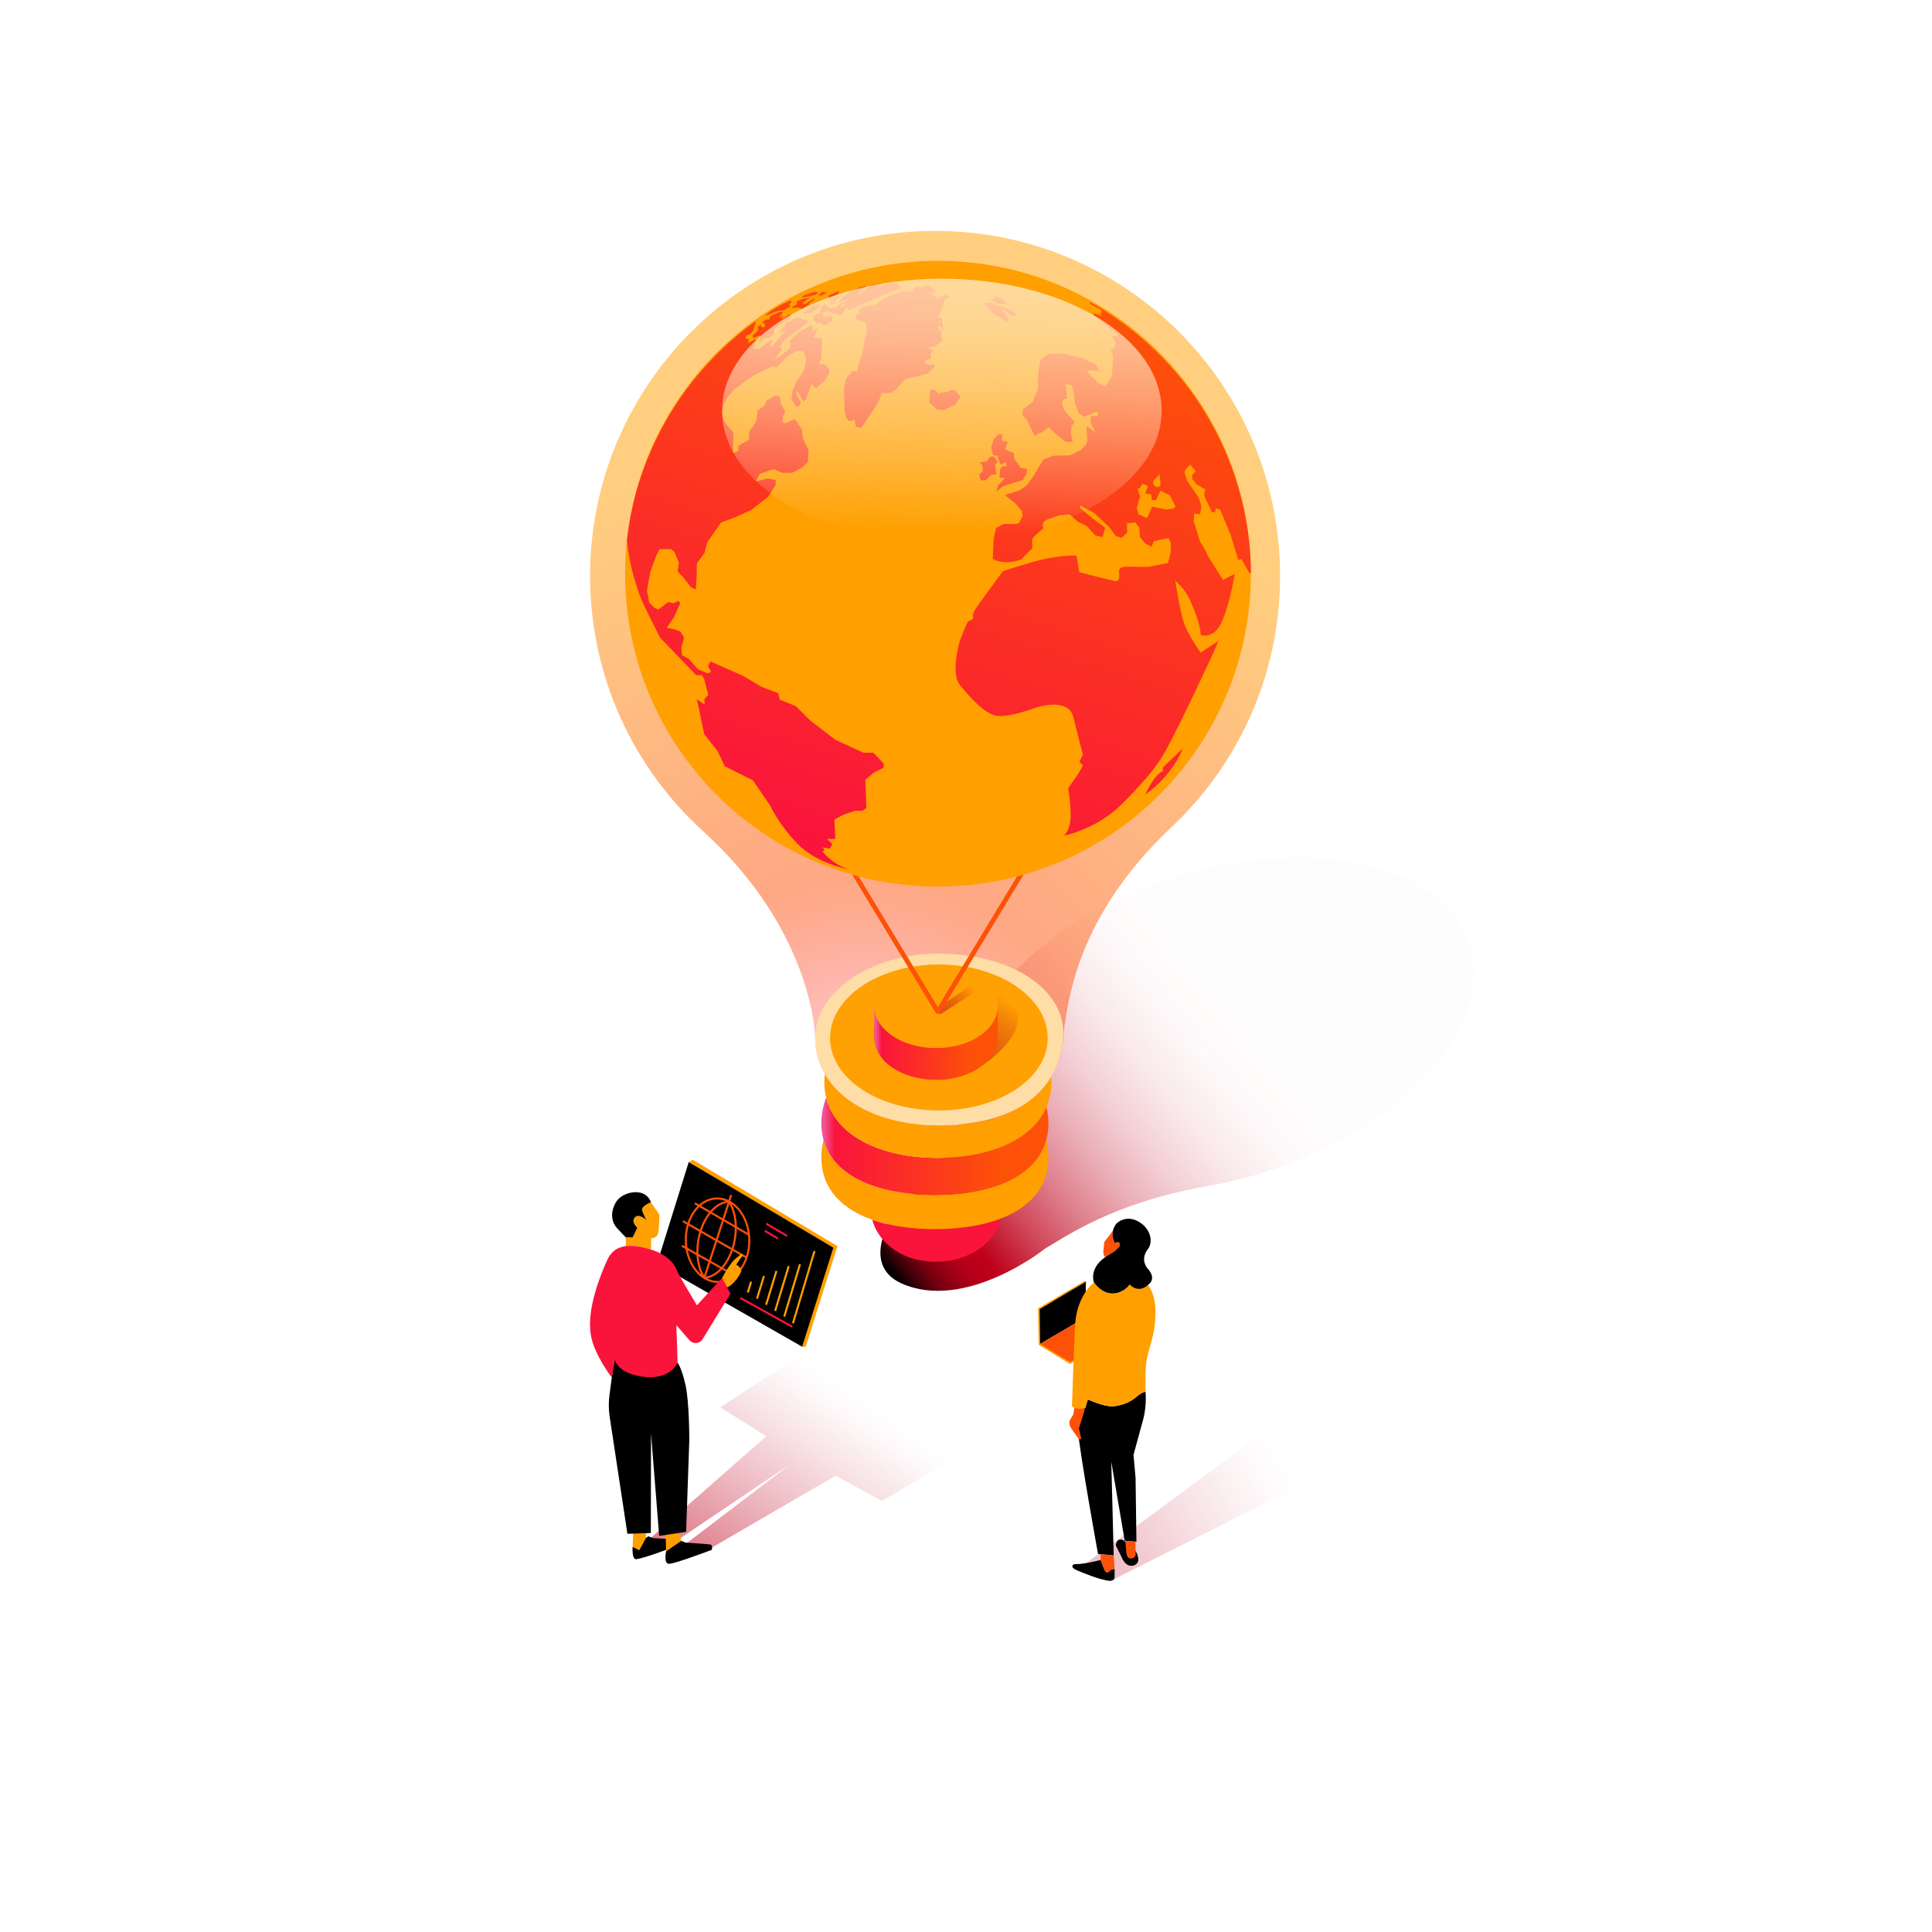 <?xml version="1.0" encoding="UTF-8"?>
<svg id="a" data-name="Layer 1" xmlns="http://www.w3.org/2000/svg" xmlns:xlink="http://www.w3.org/1999/xlink" viewBox="0 0 720 720">
  <defs>
    <style>
      .m {
        fill: url(#i);
      }

      .n {
        fill: url(#f);
      }

      .o {
        fill: url(#d);
      }

      .p {
        fill: url(#c);
      }

      .q {
        fill: url(#b);
      }

      .r, .s, .t, .u {
        stroke-miterlimit: 10;
      }

      .r, .s, .u {
        fill: none;
        stroke-width: .75px;
      }

      .r, .t {
        stroke: #fd5108;
      }

      .v {
        fill: #ffeccc;
      }

      .s {
        stroke: #ff9f00;
      }

      .w {
        fill: #ffa003;
      }

      .x {
        fill: #ff9f00;
      }

      .y {
        fill: #ffdda6;
      }

      .z, .aa, .ab, .ac, .ad {
        opacity: .5;
      }

      .ae {
        fill: #fd5108;
      }

      .t {
        stroke-linecap: round;
        stroke-width: 1.75px;
      }

      .af {
        clip-path: url(#h);
      }

      .ag {
        fill: #fa143c;
      }

      .ah {
        fill: url(#j);
        opacity: .75;
      }

      .u {
        stroke: #fa143c;
      }

      .aa {
        fill: url(#g);
      }

      .ab {
        fill: url(#e);
      }

      .ac {
        fill: url(#l);
      }

      .ad {
        fill: url(#k);
      }
    </style>
    <linearGradient id="b" x1="335.601" y1="478.552" x2="509.983" y2="336.693" gradientUnits="userSpaceOnUse">
      <stop offset="0" stop-color="#000"/>
      <stop offset=".002" stop-color="#060000"/>
      <stop offset=".02" stop-color="#370007"/>
      <stop offset=".038" stop-color="#60000d"/>
      <stop offset=".057" stop-color="#820011"/>
      <stop offset=".076" stop-color="#9c0015"/>
      <stop offset=".095" stop-color="#af0017"/>
      <stop offset=".115" stop-color="#ba0019"/>
      <stop offset=".136" stop-color="#be001a"/>
      <stop offset=".143" stop-color="#be001a" stop-opacity=".976"/>
      <stop offset=".22" stop-color="#be001a" stop-opacity=".721"/>
      <stop offset=".299" stop-color="#be001a" stop-opacity=".501"/>
      <stop offset=".378" stop-color="#be001a" stop-opacity=".322"/>
      <stop offset=".459" stop-color="#be001a" stop-opacity=".183"/>
      <stop offset=".541" stop-color="#be001a" stop-opacity=".085"/>
      <stop offset=".627" stop-color="#be001a" stop-opacity=".026"/>
      <stop offset=".719" stop-color="#be001a" stop-opacity=".006"/>
    </linearGradient>
    <radialGradient id="c" cx="321.856" cy="412.974" fx="321.856" fy="412.974" r="262.913" gradientUnits="userSpaceOnUse">
      <stop offset="0" stop-color="#fa143c" stop-opacity=".3"/>
      <stop offset=".069" stop-color="#fa222f" stop-opacity=".468"/>
      <stop offset=".194" stop-color="#fb3b1a" stop-opacity=".753"/>
      <stop offset=".284" stop-color="#fc4b0d" stop-opacity=".931"/>
      <stop offset=".329" stop-color="#fd5108"/>
      <stop offset=".955" stop-color="#ff9f00"/>
    </radialGradient>
    <linearGradient id="d" x1="306.092" y1="427.177" x2="390.721" y2="427.177" gradientUnits="userSpaceOnUse">
      <stop offset=".012" stop-color="#f05596"/>
      <stop offset=".059" stop-color="#fa143c"/>
      <stop offset=".786" stop-color="#fd5108"/>
    </linearGradient>
    <linearGradient id="e" x1="365.569" y1="363.626" x2="342.405" y2="395.502" gradientUnits="userSpaceOnUse">
      <stop offset=".043" stop-color="#be001a" stop-opacity="0"/>
      <stop offset=".089" stop-color="#be001a" stop-opacity=".112"/>
      <stop offset=".2" stop-color="#be001a" stop-opacity=".346"/>
      <stop offset=".315" stop-color="#be001a" stop-opacity=".547"/>
      <stop offset=".434" stop-color="#be001a" stop-opacity=".712"/>
      <stop offset=".557" stop-color="#be001a" stop-opacity=".839"/>
      <stop offset=".688" stop-color="#be001a" stop-opacity=".929"/>
      <stop offset=".828" stop-color="#be001a" stop-opacity=".983"/>
      <stop offset="1" stop-color="#be001a"/>
    </linearGradient>
    <linearGradient id="f" x1="325.837" y1="388.691" x2="371.803" y2="388.691" xlink:href="#d"/>
    <linearGradient id="g" x1="351.048" y1="378.109" x2="365.649" y2="364.955" gradientUnits="userSpaceOnUse">
      <stop offset="0" stop-color="#be001a"/>
      <stop offset=".084" stop-color="#be001a" stop-opacity=".961"/>
      <stop offset=".209" stop-color="#be001a" stop-opacity=".854"/>
      <stop offset=".361" stop-color="#be001a" stop-opacity=".678"/>
      <stop offset=".532" stop-color="#be001a" stop-opacity=".433"/>
      <stop offset=".719" stop-color="#be001a" stop-opacity=".124"/>
      <stop offset=".788" stop-color="#be001a" stop-opacity="0"/>
    </linearGradient>
    <clipPath id="h">
      <path class="x" d="M466.156,213.803c0-64.394-52.202-116.596-116.596-116.596s-116.596,52.298-116.596,116.596c0,64.394,52.202,116.596,116.596,116.596s116.596-52.202,116.596-116.596Z"/>
    </clipPath>
    <linearGradient id="i" x1="382.963" y1="101.889" x2="309.996" y2="326.46" gradientUnits="userSpaceOnUse">
      <stop offset=".028" stop-color="#fd5108"/>
      <stop offset=".65" stop-color="#fb282a"/>
      <stop offset=".95" stop-color="#fa143c"/>
    </linearGradient>
    <linearGradient id="j" x1="351.833" y1="104.002" x2="350.238" y2="198.637" gradientUnits="userSpaceOnUse">
      <stop offset=".06" stop-color="#ffeccc"/>
      <stop offset=".14" stop-color="#ffeccc" stop-opacity=".966"/>
      <stop offset=".268" stop-color="#ffeccc" stop-opacity=".874"/>
      <stop offset=".429" stop-color="#ffeccc" stop-opacity=".723"/>
      <stop offset=".616" stop-color="#ffeccc" stop-opacity=".514"/>
      <stop offset=".822" stop-color="#ffeccc" stop-opacity=".25"/>
      <stop offset="1" stop-color="#ffeccc" stop-opacity="0"/>
    </linearGradient>
    <linearGradient id="k" x1="-2086.231" y1="-4003.435" x2="-2016.409" y2="-4051.503" gradientTransform="translate(-2245.507 -3069.576) rotate(-63.538) scale(1 -1)" gradientUnits="userSpaceOnUse">
      <stop offset=".06" stop-color="#be001a"/>
      <stop offset=".173" stop-color="#be001a" stop-opacity=".837"/>
      <stop offset=".437" stop-color="#be001a" stop-opacity=".481"/>
      <stop offset=".659" stop-color="#be001a" stop-opacity=".22"/>
      <stop offset=".827" stop-color="#be001a" stop-opacity=".06"/>
      <stop offset=".922" stop-color="#be001a" stop-opacity="0"/>
    </linearGradient>
    <linearGradient id="l" x1="274.227" y1="596.616" x2="328.307" y2="517.63" gradientTransform="matrix(1,0,0,1,0,0)" xlink:href="#k"/>
  </defs>
  <g>
    <path class="q" d="M520.346,411.18c37.597-30.318,38.758-67.986,2.58-84.219-36.262-16.271-96.374-4.892-134.25,25.499-20.08,16.112-29.847,34.315-29.169,50.289,1.335,25.671-19.689,42.803-19.689,42.803-9.61,7.723-18.685,26.001-3.99,32.672,23.695,10.756,53.305-12.558,53.747-12.992,6.795-3.82,24.453-16.712,59.011-22.937l-.036-.008c25.66-4.224,51.861-15.031,71.795-31.107Z"/>
    <g class="z">
      <path class="p" d="M477.056,214.62c0-71.01-57.565-128.575-128.575-128.575s-128.575,57.565-128.575,128.575c0,37.593,16.14,71.412,41.861,94.922,41.654,37.629,42.021,77.302,42.021,77.302,0,17.959,17.385,32.279,46.179,32.517,47.054.389,46.429-33.333,46.588-36.017,1.673-10.84,4.933-41.389,38.688-73.805l-.058.012c25.727-23.511,41.871-57.334,41.871-94.932Z"/>
    </g>
    <g>
      <path class="ag" d="M372.784,454.191c-1.941,9.402-12.136,16.017-23.889,16.017-14.358,0-22.118-8.646-23.819-15.633,6.688,2.364,14.708,3.509,23.33,3.509,9.077,0,17.487-1.27,24.378-3.893h0Z"/>
      <path class="x" d="M306.893,424.811c-.363,1.833-.801,3.734-.801,6.581,0,18.278,18.945,26.693,42.314,26.693s42.314-8.415,42.314-26.693c0-2.818-.439-4.742-.789-6.623h0c-3.809,14.03-20.953,20.552-41.525,20.552-20.552,0-37.682-6.508-41.514-20.509Z"/>
      <path class="o" d="M349.513,431.505c-20.779,0-38.024-7.88-41.6-22.471-1.175,3.038-1.821,6.256-1.821,9.594,0,18.278,18.945,26.693,42.314,26.693s42.314-8.415,42.314-26.693c0-2.083-.276-4.114-.747-6.091-5.299,12.351-21.405,18.968-40.461,18.968Z"/>
      <path class="x" d="M349.967,419.362c-.013-0-.025-.001-.038-.001-.012,0-.024.001-.036.001-5.183,0-10.091-.537-14.649-1.518-13.285-2.772-22.849-9.14-27.74-17.427-.024-.04-.053-.077-.077-.117-.148,1.127-.227,1.825-.227,2.983,0,18.278,18.945,28.222,42.314,28.222s42.314-9.944,42.314-28.222c0-.607-.051-1.52-.104-2.252-5.546,9.239-17.189,18.562-41.756,18.331Z"/>
      <path class="y" d="M396.18,386.845c-2.024,22.436-20.892,32.517-46.214,32.517-28.962,0-46.179-15.049-46.179-32.517s21.008-31.398,45.698-31.444c28.267-.052,48.264,14.046,46.695,31.444Z"/>
      <path class="w" d="M390.435,386.845c0,15.139-18.151,26.979-40.542,26.979s-40.542-11.84-40.542-26.979,18.151-27.411,40.542-27.411,40.542,12.272,40.542,27.411Z"/>
    </g>
    <g>
      <path class="ab" d="M379.436,379.862c0,8.577-16.331,22.518-29.017,22.518s-25.596-5.277-24.663-18.829c.589-8.557,12.38-22.177,30.343-20.69,12.642,1.046,23.337,8.424,23.337,17.001Z"/>
      <path class="n" d="M348.834,390.493c-12.64,0-22.888-6.904-22.962-15.438-.075,2.994-.007,10.1-.007,11.833,0,8.577,10.284,15.53,22.969,15.53s22.969-6.953,22.969-15.53v-11.925c0,8.577-10.284,15.53-22.969,15.53Z"/>
      <ellipse class="w" cx="348.834" cy="375.072" rx="22.969" ry="15.53"/>
    </g>
    <g>
      <polygon class="aa" points="350.245 378.12 368.228 366.641 365.619 364.735 349.658 375.352 350.245 378.12"/>
      <line class="t" x1="309.51" y1="310.961" x2="349.438" y2="376.927"/>
      <line class="t" x1="389.516" y1="310.961" x2="349.588" y2="376.928"/>
    </g>
    <g>
      <path class="x" d="M466.156,213.803c0-64.394-52.202-116.596-116.596-116.596s-116.596,52.298-116.596,116.596c0,64.394,52.202,116.596,116.596,116.596s116.596-52.202,116.596-116.596Z"/>
      <g class="af">
        <path class="m" d="M320.955,113.469l9.079-3.826,5.678-2.222-1.154-1.648-2.727-.176-2.023.544-1.678.662-.629-.015-.21-.412,1.498-.721-3.716.603-2.592,1.531-1.873,1.722-.674-.103v-.25l.539-.53,2.277-1.736.015-.353-2.457.604-3.671,1.604-2.982,2.34-.989,1.545.944-.339,1.948-.589.135.265-2.457,1.104-1.109,1.045-1.034.677-2.112-.026-1.409-1.49-1.453.898-.45.592.105,1.733-2.457,1.089-.33.912.09.618,1.423,1.339,1.798-.059.405.736h1.004l2.442-1.53.082-1.575-1.641-.28-1.289.53-.929-1.56,1.932-1.047.285.767,1.199-.427.105.809,2.187.044.419.589,1.333-.015,1.184-2.664,1.079-.235-.24,1.177,5.094-2.252ZM312.895,114.661l-.12-.235,1.131-1.133.652-.118.479.515-2.143.971ZM364.889,172.347l2.809-.434,1.231-1.783h1.468l1.483,2.015-1.026.899.395,3.767-1.768.077-2.083,2.077-1.752.093-.647-1.581.095-1.023.868-.403s1.31-2.325-1.073-3.705ZM304.834,110.018l.132.013-.132.112v-.125ZM306.138,110.143l-1.172-.112,1.471-1.256,1.813.324-2.112,1.045ZM303.396,108.775l1.783.206-1.558.986-4.884,1.074.959-1.074,3.701-1.192ZM295.171,114.396l1.798-.912-.12-1.089,2.038-.912,2.892-.589-2.577,1.987.165.397h.674l3.057-1.913.824.044-2.547,1.766h.494l-2.966,2.009-1.259-.611-2.472.221v-.397ZM451.733,191.002l1.148-.24.147-1.367,1.71.552,3.81,9.14,2.931,9.572,1.197-.312,2.98,5.302.537-.176c-.369-43.349-24.493-81.119-59.97-100.922l-.046.649,4.314,2.367.092,1.082-.734.068.895,1.149-3.167-1.195.138.924,9.271,7.484-2.593.293,1.331,2.231-.551,2.367-1.537.158,1.17,2.186-.39,7.957-2.433,3.764-2.501-1.149-4.497-4.463,1.239-.541,3.488.564-1.101-2.479-4.911-2.344-6.953-1.826h-6.104l-2.914,2.367-.734,3.99-.229,6.807-1.974,4.869-3.626,2.817-.046,2.299,1.423,1.262,3.213,6.492.918-1.24,1.514-.271,2.708-1.961,1.905,1.916,4.314,3.539,2.616-.045-.62-2.727.161-2.908,1.147-1.645s-.734-1.195-2.249-2.637c-1.514-1.443-2.501-3.877-2.249-5.049.253-1.172,2.065-1.285,2.065-1.285l-.551-.564.138-1.488-.597-3.088,2.409.203.689,2.615.574,4.373,1.331,3.426,1.836,1.443,2.524-.947,1.446-.721,1.492-.09-.275,1.397-2.363.045-.367,2.299,2.088,3.99-2.96-2.299-.482.248.298,5.162-.436,1.195-1.882,2.006-4.062,2.096-6.242.135-3.786,1.443-3.626,6.086-2.593,3.584-2.662,1.826-5.438,1.713,4.176,3.404,2.157,2.57.298,1.848-1.469,2.795-2.433.203-3.304-.045-2.708,1.533-.918,4.238-.298,7.303c4.979,2.615,10.579.135,10.579.135l4.176-4.193s-.252-2.186,0-3.291c.253-1.105,4.108-4.102,4.108-4.102,0,0-.39-.766-.161-1.803.23-1.037,1.308-1.15,1.308-1.15l.164-.3,4.556-1.565,3.837-.387,3.115,2.738,3.279,1.611,3.279,3.543,2.656.58.984-3.446-4.689-3.511-4.591-3.769-.066-1.095,5.279,2.867,5.574,5.283,2.427,3.253,2.164.741,2.131-1.965-.098-1.675.033-1.836,3.017-.29,1.508,1.933.262,3.479,1.869,2.351,2.459,1.321.853-2.094,5.345-1.159.557.676.394,1.224.066,3.028-1.091,4.391-7.476,1.393s-4.254.063-7.218-.063c-2.965-.127-3.803.823-3.545,2.342.258,1.52.129,3.292-1.482,3.039-1.611-.253-13.342-3.356-13.342-3.356l-1.031-6.141s-6.961-.443-17.531,2.722c-10.57,3.166-9.99,3.166-9.99,3.166,0,0-9.603,13.042-10.506,14.625-.902,1.583-.451,3.039-.451,3.039l-1.998,1.076s-2.836,5.951-3.416,8.61c-.58,2.659-2.578,11.333.451,15.005,3.029,3.672,9.023,10.826,13.793,11.459,4.769.633,14.115-2.912,14.115-2.912,0,0,12.439-4.432,14.373,3.419,1.934,7.851,3.545,13.992,3.545,13.992l-1.289,2.596,1.289,1.456s-1.225,2.469-3.158,5.128c-1.933,2.659-2.32,3.292-2.32,3.292,0,0,1.096,6.457.902,11.079-.193,4.622-2.449,6.584-2.449,6.584,0,0,12.246-2.279,21.849-12.029,9.603-9.75,12.992-14.23,15.984-19.563,5.254-9.361,17.595-36.087,17.595-36.087l2.127-4.875-6.638,4.368s-4.963-6.838-6.381-11.459c-1.418-4.622-3.094-15.258-3.094-15.258,0,0,3.416,2.722,5.221,6.584,1.805,3.862,4.061,9.433,4.318,13.612,0,0,4.512,1.456,7.348-3.989,2.836-5.445,5.092-17.03,5.221-18.803l-4.318,2.216-5.503-8.746-1.54-3.137-1.476-2.319-2.394-7.602.164-2.963,2.23.322.426-3.156s-.525-1.675-.787-2.577c-.263-.902-3.935-5.862-3.935-5.862,0,0-1.377-2.448-1.443-3.962-.065-1.514,2.114-2.909,2.114-2.909l2.027,2.447-1.368,1.319.049,1.559,1.587,1.967,3.2,1.847-.391,2.423,3.004,6.238ZM429.822,179.623l.228-.737,2.055-2.163.343,2.66v1.683l-1.354.545-1.272-1.09v-.897ZM437.223,189.567l-2.732.308-5.174-1.056-1.792,4.224-3.18-1.298-.717-2.486,1.232-4.268-.941-2.882.761-.11,1.142-1.716,1.971.858-.986,2.794,2.15.286.314,2.156h1.523l1.654-3.542,3.52,1.76,2.128,4.18-.873.792ZM285.207,117.649l1.368-1.301c1.369-.882,2.755-1.738,4.162-2.563l3.879-1.847.419.604-1.049.942.12.133h.405v.53l-2.113,1.369s-2.322.103-4.3,1.045c-1.978.942-2.892,1.089-2.892,1.089ZM325.508,288.044l-3.04,2.573.388,10.482-1.423,1.048h-2.749l-4.269,1.398-3.46,1.906.356,7.211h-3.04l1.876,1.938-.938,1.683-2.619-.508.679,1.048-.808.476s3.816,4.924,9.863,6.671c0,0-11.9-2.065-19.047-9.434-7.147-7.37-10.316-14.421-10.316-14.421l-6.371-9.307-10.478-5.241-2.684-5.654-4.98-6.321-2.005-9.688-.776-3.304,2.975,2.001-.129-2.096,1.455-1.525-1.52-5.845-.776-1.525h-2.199l-13.453-13.945s-4.689-9.18-6.565-13.278c-1.704-3.724-5.002-13.713-5.81-23.062,3.784-33.557,21.857-62.831,47.977-81.607l-.071.803-.893,2.74-1.18,1.424-1.374.323-.219,1.192,1.129.083-.169,1.59,2.714-1.432.253.753-1.382,2.707s2.63.099,2.663.05c.034-.05,4.18-3.27,4.18-3.27l.548.108-.843,2.649.362.083,5.234-6.035-.152-.34-1.837.861-.16-.323,2.082-2.318.801-1.59,1.306.066s1.489-2.163,4.09-1.413v.574h1.453l.494.545.434.103.075.309-3.701,2.943-4.72,3.547-2.143,2.649.944,1.06-2.877,3.694h.405l4.959-3.723.659-1.442-.465-1.604,3.176-3.046,5.049-2.87.764,1.163-.824,1.207,2.202-1.177.015.545-1.423,2.87,3.221.28-.27,6.49.06.824-.584,1.236-.554.927,2.217.221,1.828,1.781-.135,1.854-1.603,2.355-3.311,3.076-1.648-1.722-1.993,5.666-.899.854-.419-.559-1.933-3.37-.285.736v.854l1.558,2.561-.255.868-.989.912-.3.118-1.873-2.767.27-3.223,1.678-3.782,2.682-3.856.809-4.194-.989-3.002-2.472-.118-3.131,1.692-4.764,4.665-.689-.736-5.244,2.296-3.461,1.928-6.263,4.606-2.322,2.885-1.513,2.708-.509,3.164s.225,2.178,1.199,3.532,2.937,3.547,2.937,3.547l.105,2.031-.204,5.461.662.1,1.423-.762v-1.81l3.913-2.224.129-3.081,2.167-3.018.485-1.175.291-1.938.129-1.747,2.684-1.842.55-1.747,3.363-1.874,1.746.318.453,3.05,1.552,2.446-.97,2.001-.129,2.192,1.358.222,3.266-1.525,2.652,3.939.323,3.335,2.167,4.32-.324,4.511-2.037,1.874-3.816,2.065h-3.59l-3.234-1.397-5.174,1.779-1.552,2.827,4.673-1.08,2.732.572.097,1.779-2.846,4.447-6.209,4.86-5.691,2.605-5.692,2.16-5.109,7.338-1.002,3.875-2.846,4.034-.097,4.606-.323,5.051-1.779-.762-2.813-3.621-2.167-2.319.453-3.304-1.682-4.003-1.326-.985h-4.139l-1.132,2.001-2.393,6.48-1.229,6.988.808,4.415,1.908,1.906,1.455.731,3.751-2.795,2.037.413,1.681-.889.776.826-2.296,5.209-2.781,4.034,3.072.572,2.07.826,1.358,2.16-1.035,3.875.259,2.795,2.458,1.302,3.525,3.939,3.59,1.493,1.294-.572-1.164-2.033.453-.985.453-.826,12.127,5.337,6.823,4.066,6.274,2.414.614,2.414,5.886,2.351,5.594,5.527,9.249,7.084,10.413,4.796h3.719l3.848,4.003v1.525l-3.816,2.001ZM290.736,120.914c-1.488,1.329-2.459,1.848-2.459,1.848l.135,1.643-1.881,1.534-1.316-.109-2.164,1.752-.234-.157.775-2.295-.504-.133-2.275,1.075-.369-.942,2.078-2.017-.16-1.389,1.242-.725.086.882,1.267.024.234-1.015-1.131-.821,1.266-.991h1.316l.393-1.28,3.333-1.522,1.549.06-1.722,2.065,1.808-.87-.959,1.606,3.246-2.005.578.217-.406.966s-2.238,1.268-3.726,2.597ZM302.257,116.589l-2.892.294v-.309l1.873-1.148,2.068-1.781,2.397-.162-.39,1.03-3.056,2.075ZM349.251,152.644l-2.941-2.626.356-4.889c2.139-.388,3.03,1.613,3.03,1.613l1.477-.638,1.693.1,1.451-.863,1.489.038,2.215,2.501-1.999,2.914-4.341,2.013-2.432-.163ZM366.866,112.979l3.159-.11,1.892,1.144,2.591.568,3.327,1.446,1.1,1.712-2.199-.357-2.367-1.931-.457.046v.43l2.05,3.204.308.568-1.696-.137-4.697-2.938-2.759-3.085-.252-.558ZM331.877,146.435l-3.221.059-1.423,3.62-6.338,9.448-1.978-.648-.479-2.59-1.094.456-.899.132-1.169-1.427-.585-3.032-.135-8.256.899-3.267,2.098-2.634,1.798-.044,1.873-6.284,1.873-8.874-.569-2.811-3.506-1.369-.27-1.325,1.333-.486-.045-1.531,1.903-1.325,4.165-.692,3.776-2.634,6.982-2.605,1.513.574.464-.854.869.883.569-.074.045-1.222,1.753-1.148.659.706,3.311-.927,2.562,1.884-.06.971-1.888.118-.015.353h1.288l-.015.574-.135.427,1.049-.235.24,1.192.899-1.104.779.162,1.004-.883,2.113.765-2.083,1.648-.06,1.766-1.228,1.28.195.971-1.318,2.193,1.663.294.614,4.901-1.468-2.267-.704.662,1.513,1.796-.405,1.663.839,1.192-1.468,1.442-1.783,1.251h-1.888l-.09.604,1.618.53-1.004,1.516.135,1.81s-2.352.191-2.367,1.207c-.015,1.016,1.468.957,1.468.957l2.112.001.345.588-2.712,2.723-3.94,1.016-4.345,1.001-1.378,1.428-2.038,2.34-2.217,1.442ZM368.926,111.414l2.209.119-.708-.512.103-.623,3.01.806,1.603,2.051h-3.495l-2.721-1.84ZM433.445,287.36l-.116-1.303,7.492-7.165s-3.467,9.702-13.983,17.209c0,0,3.201-7.423,6.608-8.742ZM309.644,112.601l1.139-.324.569.073-1.903.927-.33-.103.524-.574ZM311.411,111.88l-2.158.235,1.423-.868,2.817-1.28-2.083,1.913ZM308.909,110.018l3.955-1.656-.704,1.457-3.461,1.854.21-1.655ZM374.074,178.719l.126-.636-1.641-.062-.016-1.101.268-2.294.71-.698,1.799-.279-.616-1.395-1.736.977-.852-1.907-.3-1.519-1.72-.186-.726-2.821.963-3.038,1.689-1.922h1.562l-.142,2.387,2.115.388-.979,2.899,3.298,1.318.095,1.984,2.399,3.535,2.32.295v1.504l-1.515,2.79-3.598,1.008-3.977,1.38-2.336,1.891.758-2.449,2.052-2.046Z"/>
        <ellipse class="ah" cx="351.006" cy="153.043" rx="81.905" ry="49.184"/>
      </g>
    </g>
  </g>
  <g>
    <g>
      <g class="z">
        <polygon class="ad" points="473.279 532.017 500.551 545.535 415.033 588.586 404.69 582.613 473.279 532.017"/>
      </g>
      <g>
        <polygon points="404.69 477.603 404.479 491.009 404.449 490.992 387.328 501.018 387.17 487.732 404.69 477.603"/>
        <g>
          <path class="ae" d="M403.41,491.6c-.122.715-.472,4.432-.528,5.021-.142,1.493.063,3.31-.148,8.824l-3.947,2.249-11.421-6.713,16.044-9.382Z"/>
          <path class="v" d="M400.187,504.14c.024-.627.049-1.243.073-1.847-.024.604-.048,1.221-.073,1.847Z"/>
          <path d="M404.435,524.736l.967-3.188c2.097.832,6.959,3.023,10.271,2.458,7.493-1.276,7.602-4.479,11.212-5.365.573,5.894-1.045,11.014-1.045,11.014l-3.415,12.514.77,8.664.321,23.745-4.364-.385-5.006-29.457.898,34.912-5.84-.513s-6.739-37.094-7.505-46.143c-.243-2.868-.326-5.62-.327-8.046,1.458.194,3.061-.21,3.061-.21Z"/>
          <path class="ae" d="M404.309,524.895l-3.881-.477-.443,2.698s-.665,1.168-1.206,2.02-.134,2.155.135,2.673,2.22,3.319,2.864,4.127,1.161.385,1.137.117-.833-3.755-.833-3.755l1.89-6.016.336-1.387Z"/>
          <path d="M423.038,577.864s1.192,1.399,1.176,3.6c0,0-.236,2.106-2.704,2.059-2.468-.047-3.568-3.348-3.568-3.348l-2.106-4.181s.11-3.238,2.939-1.933l4.263,3.804Z"/>
          <path d="M413.571,589.13c.886.028,1.835-.468,1.808-1.3l.001-3.122s-1.264-.045-1.903.773c-.639.818-1.412.491-1.814-.342s-1.487-3.791-1.487-3.791c0,0-5.738,1.561-9.262,1.561,0,0-1.174-.134-1.278.833s2.958,1.962,2.958,1.962c0,0,7.165,3.137,10.977,3.426Z"/>
          <path class="ae" d="M415.046,579.648l.334,5.06s-1.243.084-1.668.532c-.425.448-1.367,1.647-2.161-.348-.794-1.995-1.374-3.544-1.374-3.544v-2.128s4.87.428,4.87.428Z"/>
          <path class="ae" d="M423.099,574.541l.137,5.056s-.496,1.273-1.956,1.206c-1.46-.067-1.541-2.372-1.541-2.372l-.378-4.22,3.737.33Z"/>
        </g>
      </g>
    </g>
    <polygon class="x" points="400.163 506.894 398.78 507.66 387.653 500.814 387.462 487.898 404.72 477.61 404.125 477.432 386.877 487.566 387.077 501.148 398.76 508.325 400.444 507.401 400.163 506.894"/>
    <path class="ae" d="M415.494,463.325c1.101-.942,1.721-.062,1.721-.062.707,1.069-.987,2.164-1.551,2.803-.335.378-2.041,1.202-3.79,2.459l-.025-.007c-.888-.891-.632-2.647-.632-2.647l.331-3.049,3.22-4.177c-.527,2.522.726,4.679.726,4.679Z"/>
    <path class="x" d="M430.625,488.792c.005-2.522-.485-7.05-2.853-9.872.069-.069.136-.15.114-.145-.05.036-.087.074-.14.109,0,0-.012-.02-.023-.038-.006-.01-.048-.075-.065-.1-.011-.017-.083-.119-.109-.155-.018-.024-.041-.054-.061-.08-.029-.038-.057-.076-.091-.118-.024-.031-.053-.064-.08-.097-.036-.043-.072-.086-.113-.132-.032-.036-.068-.074-.102-.111-.043-.046-.086-.092-.133-.139-.039-.039-.081-.079-.123-.119-.05-.048-.101-.095-.155-.143-.045-.04-.092-.079-.14-.119-.058-.048-.117-.095-.179-.142-.051-.039-.104-.077-.159-.116-.065-.046-.133-.091-.202-.135-.057-.037-.116-.072-.176-.107-.072-.042-.148-.082-.225-.121-.064-.032-.128-.064-.194-.094-.08-.036-.164-.069-.247-.101-.07-.027-.139-.053-.211-.077-.088-.029-.18-.052-.273-.076-.074-.019-.148-.039-.225-.054-.098-.019-.201-.031-.303-.044-.078-.01-.154-.022-.234-.027-.11-.007-.226-.005-.341-.004-.078.001-.154-.003-.235.002-.132.008-.27.03-.408.051-.069.01-.135.014-.206.028-.211.041-.429.096-.653.17,0,0-.742,2.107-2.545,3.517-2.795,2.186-7.585,3.382-11.825-2.245-2.623,2.031-6.295,7.035-6.984,14.928-.34,3.895-1.236,31.169-1.236,31.169,1.297,1.606,4.942.679,4.942.679l.967-3.188c2.097.832,6.959,3.023,10.271,2.458,7.499-1.277,7.602-4.485,11.221-5.368,0,0-.108-7.545.211-10.205.789-6.57,3.502-10.197,3.52-19.642Z"/>
    <path d="M427.641,472.708s-2.964-3.202.155-7.21c1.982-2.547,1.15-7.468-3.291-10.119-5.08-3.032-8.472.649-8.472.649-2.785,3.434-.539,7.296-.539,7.296,1.101-.942,1.721-.062,1.721-.062.707,1.069-.987,2.164-1.551,2.802-.565.639-5.041,2.536-7.025,5.676-2.162,3.422-.928,6.215-.928,6.215,4.24,5.63,9.032,4.434,11.828,2.248.602-.47,1.075-1.016,1.452-1.538,0,0,3.205,3.889,7.319-.223,2.691-2.521-.669-5.736-.669-5.736Z"/>
  </g>
  <g>
    <polygon class="ac" points="372.713 533.381 313.088 495.139 268.44 524.462 285.586 535.238 242.115 573.464 251.254 574.774 294.945 545.359 252.51 577.682 261.451 578.971 311.402 549.966 328.708 559.36 372.713 533.381"/>
    <g>
      <g>
        <polygon points="244.845 470.951 299.11 501.978 311.323 464.691 256.675 433.056 244.845 470.951"/>
        <polygon class="x" points="300.275 501.83 298.887 502.006 310.564 464.985 256.675 433.056 258.188 432.223 312.082 464.396 300.275 501.83"/>
      </g>
      <g>
        <line class="u" x1="285.562" y1="456.025" x2="293.348" y2="460.625"/>
        <line class="u" x1="285.003" y1="458.68" x2="289.885" y2="461.548"/>
      </g>
      <g>
        <line class="s" x1="278.674" y1="481.659" x2="279.916" y2="477.678"/>
        <line class="s" x1="282.096" y1="483.978" x2="284.698" y2="475.558"/>
        <line class="s" x1="285.497" y1="486.262" x2="289.361" y2="473.645"/>
        <line class="s" x1="288.878" y1="488.52" x2="293.935" y2="471.852"/>
        <line class="s" x1="292.26" y1="490.672" x2="298.139" y2="471.119"/>
        <line class="s" x1="295.514" y1="493.161" x2="303.536" y2="466.232"/>
        <line class="u" x1="275.866" y1="483.692" x2="295.262" y2="494.445"/>
      </g>
      <g>
        <path class="r" d="M278.354,468.286c2.448-7.773-.304-16.801-6.193-20.281-5.965-3.525-12.966-.086-15.592,7.803-2.656,7.976.211,17.304,6.358,20.712,6.066,3.363,12.952-.376,15.428-8.234Z"/>
        <path class="r" d="M271.658,447.809c2.738,4.105,3.416,10.987,1.353,17.445-2.078,6.507-6.341,10.722-10.544,10.953"/>
        <line class="r" x1="272.503" y1="445.318" x2="262.469" y2="476.265"/>
        <line class="r" x1="254.108" y1="464.268" x2="273.834" y2="475.359"/>
        <line class="r" x1="254.509" y1="455.093" x2="278.329" y2="468.725"/>
        <line class="r" x1="258.943" y1="448.425" x2="279.132" y2="460.178"/>
        <path class="r" d="M271.72,447.846c-4.122.07-8.403,4.119-10.546,10.629-2.159,6.56-1.49,13.609,1.327,17.752"/>
      </g>
    </g>
    <g>
      <g>
        <path class="x" d="M235.951,571.283s-.172,4.639-.192,6.445c0,0,2.076.024,3.164-0,1.569-.035,1.741-1.487,1.807-2.993.072-1.646.001-3.606.001-3.606l-4.78.153Z"/>
        <path d="M252.417,573.857c-1-.188-9.099-.68-9.099-.68l-1.699-.651-.869.596c.006.502.024-.555,0,0l-2.494,4.617s-2.471-1.217-2.477-1.217c-.123,1.328-.095,4.408,1.139,4.53,1.921.191,16.102-5.224,16.102-5.224,0,0,.397-1.784-.604-1.972Z"/>
        <polygon class="x" points="248.071 571.867 248.222 578.143 250.779 579.922 253.891 574.253 253.242 571.086 248.071 571.867"/>
        <path d="M248.222,578.143s-.953,4.446.969,4.637c1.921.191,16.102-5.224,16.102-5.224,0,0,.397-1.784-.603-1.972s-9.099-.68-9.099-.68l-1.699-.651-5.669,3.89Z"/>
        <path d="M255.476,516.187c-1.444-6.547-2.965-8.345-2.965-8.345l-23.471-2.207-1.904,14.202c-.362,2.704-.339,5.445.07,8.142l6.61,43.616,8.737-.289.065-37.063,3.04,38.146,10.037-1.516,1.186-34.096s.039-14.043-1.405-20.59Z"/>
      </g>
      <g>
        <path class="x" d="M242.608,465.675l.069-4.278s1.869.321,2.564-1.762c.379-1.137.518-6.93.518-6.93l-3.198-4.692c-.319.141-3.48,1.565-3.302,2.808.12.84,1.595,3.865,1.595,3.865,0,0-2.646-2.591-4.192-1.063-1.738,1.718.859,3.906.859,3.906l-1.762,3.586-2.535.014v3.249c2.312-.298,5.351.02,9.385,1.297Z"/>
        <path class="x" d="M274.38,471.266l2.518-3.562-.493-.493-2.141,1.724c-1.922,1.437-4.373,5.822-5.176,7.319l1.885,3.547c2.363-.967,5.036-4.851,5.262-6.11.227-1.27-1.855-2.426-1.855-2.426Z"/>
        <path d="M236.028,444.339s4.863-.812,6.565,3.661c0,0-3.521,1.514-3.334,2.822.12.84,1.595,3.865,1.595,3.865,0,0-2.646-2.591-4.192-1.063-1.738,1.718.859,3.906.859,3.906l-1.762,3.586-2.535.013s-1.493-1.478-3.285-3.443c-2.051-2.25-2.57-5.768-.536-9.42,2.021-3.63,6.626-3.926,6.626-3.926Z"/>
        <path class="ag" d="M269.085,476.247l-9.361,10.192s-6.772-11.083-7.686-13.432c-1.904-4.891-8.533-7.043-8.533-7.043-12.389-4.207-15.832.265-17.502,4.278-1.884,4.14-7.455,17.465-5.843,27.047,1.055,7.292,7.817,16.049,7.817,16.049l1.204-6.493c.337,1.209,1.906,4.624,9.021,5.987,11.457,2.196,14.309-4.991,14.309-4.991,0,0-.206-8.546-.459-13.996l4.907,5.642c1.343,1.544,3.838,1.324,4.885-.434l10.364-16.927-3.124-5.88Z"/>
      </g>
    </g>
  </g>
</svg>